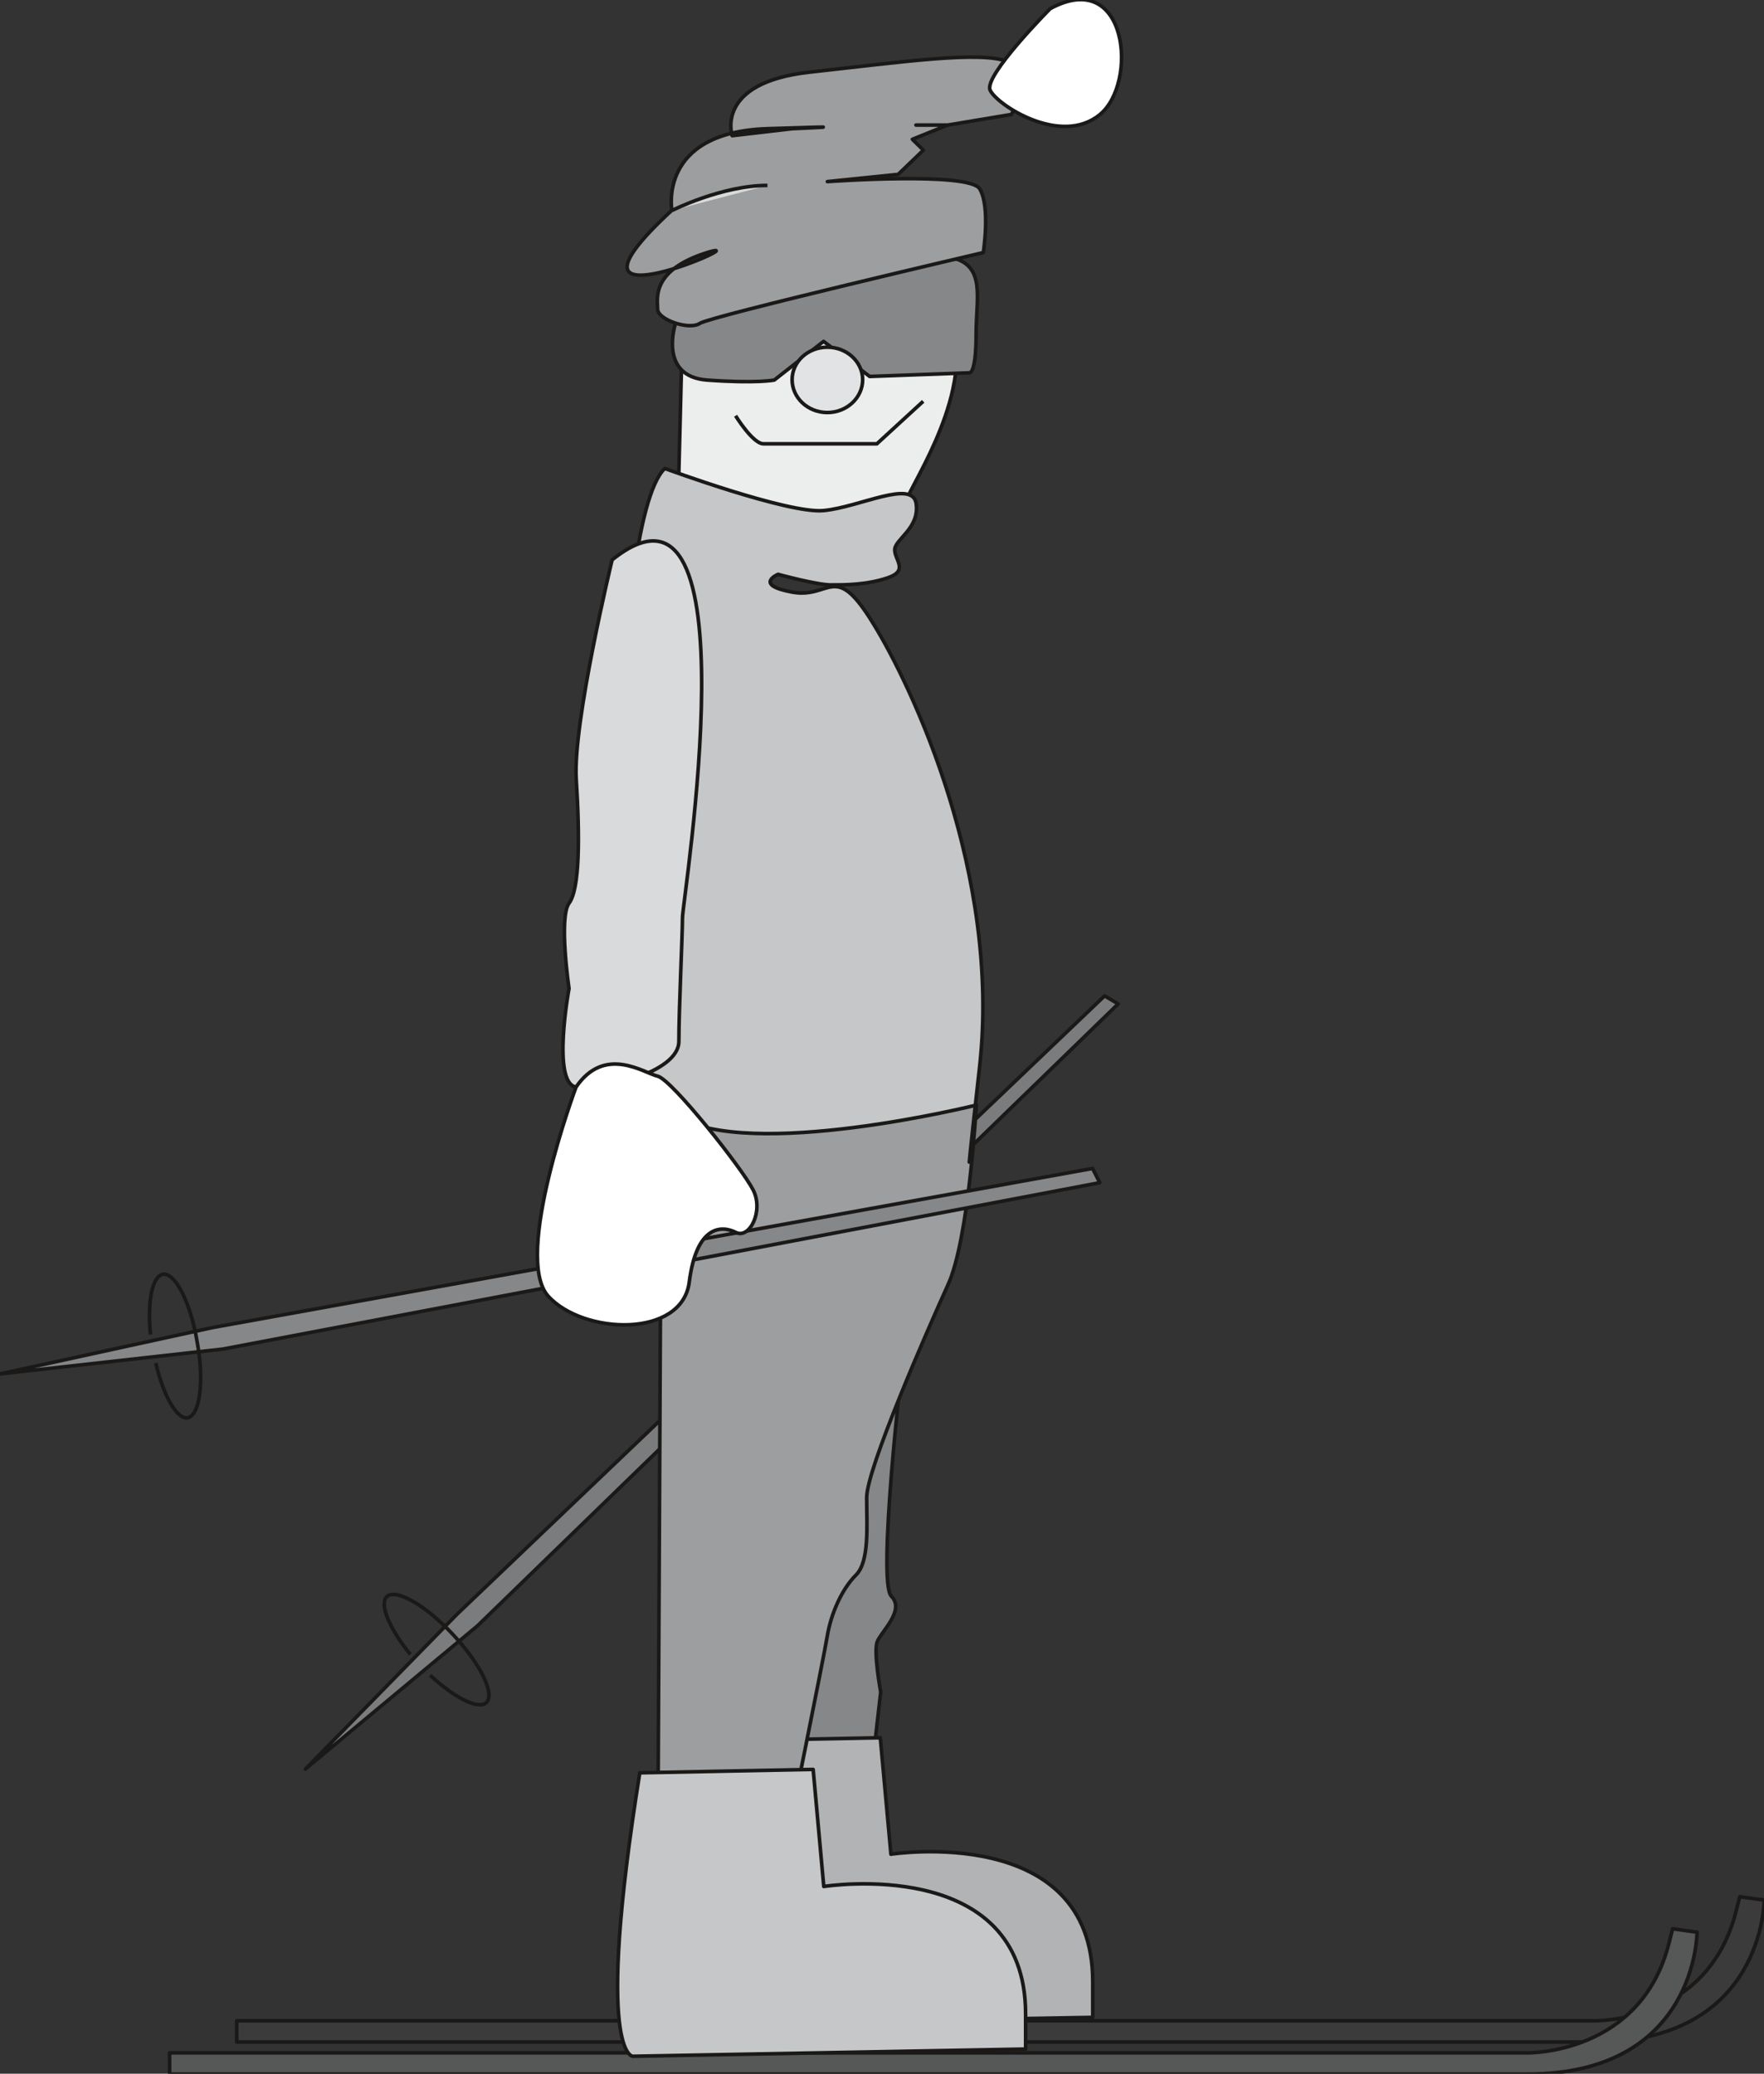 <svg xmlns="http://www.w3.org/2000/svg" xml:space="preserve" width="88.01mm" height="390.992" fill-rule="evenodd" stroke-linejoin="round" stroke-width="28.222" preserveAspectRatio="xMidYMid" version="1.2" viewBox="0 0 8801 10345"><rect x="0" y="0" width="8801" height="10345" fill="#333333" stroke="none"/><defs class="ClipPathGroup"><clipPath id="a" clipPathUnits="userSpaceOnUse"><path d="M0 0h8801v10345H0z"/></clipPath></defs><g class="SlideGroup"><g class="Slide" clip-path="url(#a)"><g class="Page"><g class="com.sun.star.drawing.ClosedBezierShape"><path fill="none" d="M1172 9451h7641v746H1172z" class="BoundingBox"/><path fill="#3B3B3B" d="M1181 10081h6775s566 12 706-548l18-71 122 17s0 708-846 708H1181v-106Z"/><path fill="none" stroke="#1B1918" stroke-linejoin="miter" stroke-width="18" d="M1181 10081h6775s566 12 706-548l18-71 122 17s0 708-846 708H1181v-106Z"/></g><g class="com.sun.star.drawing.ClosedBezierShape"><path fill="none" d="M3835 6781h680v2146h-680z" class="BoundingBox"/><path fill="#868789" d="M4500 6817s-124 1075-53 1146-53 178-71 229c-18 53 18 249 18 249l-54 475-494-18 194-1393 460-688Z"/><path fill="none" stroke="#1B1918" stroke-linejoin="miter" stroke-width="18" d="M4500 6817s-124 1075-53 1146-53 178-71 229c-18 53 18 249 18 249l-54 475-494-18 194-1393 460-688Z"/></g><g class="com.sun.star.drawing.ClosedBezierShape"><path fill="none" d="M3406 8659h2056v1449H3406z" class="BoundingBox"/><path fill="#B1B3B4" d="m3527 8686 865-17 53 581s1007-157 1007 636v178l-1960 33s-192 0 35-1411Z"/><path fill="none" stroke="#1B1918" stroke-linejoin="miter" stroke-width="18" d="m3527 8686 865-17 53 581s1007-157 1007 636v178l-1960 33s-192 0 35-1411Z"/></g><g class="com.sun.star.drawing.PolyPolygonShape"><path fill="none" d="M1517 4956h4078v3877H1517z" class="BoundingBox"/><path fill="#7A7C7D" d="M5511 4968 2280 8053l-756 772 858-714 3197-3103-68-40Z"/><path fill="none" stroke="#1B1918" stroke-linejoin="miter" stroke-width="18" d="M5511 4968 2280 8053l-756 772 858-714 3197-3103-68-40Z"/></g><g class="com.sun.star.drawing.ClosedBezierShape"><path fill="none" d="M3272 5395h1610v3850H3272z" class="BoundingBox"/><path fill="#9C9E9F" d="M4871 5511s-36 671-142 900c-104 229-405 917-405 1060 0 139 15 317-53 386-72 71-125 195-143 302-17 104-210 1058-210 1058l-636 17 17-3512 104-317 1468 106Z"/><path fill="none" stroke="#1B1918" stroke-linejoin="miter" stroke-width="18" d="M4871 5511s-36 671-142 900c-104 229-405 917-405 1060 0 139 15 317-53 386-72 71-125 195-143 302-17 104-210 1058-210 1058l-636 17 17-3512 104-317 1468 106Z"/></g><g class="com.sun.star.drawing.ClosedBezierShape"><path fill="none" d="M3376 1524h1408v1143H3376z" class="BoundingBox"/><path fill="#ECEDED" d="m3403 1719-17 672s424 246 635 264c214 18 496-89 496-142 0-54 317-494 246-847-71-352-1342 107-1342 107l-18-54Z"/><path fill="none" stroke="#1B1918" stroke-linejoin="miter" stroke-width="18" d="m3403 1719-17 672s424 246 635 264c214 18 496-89 496-142 0-54 317-494 246-847-71-352-1342 107-1342 107l-18-54Z"/></g><g class="com.sun.star.drawing.ClosedBezierShape"><path fill="none" d="M3346 1268h1542v647H3346z" class="BoundingBox"/><path fill="#868789" d="M3370 1614s-88 264 158 282 335 0 335 0l246-193 230 175 495-18s36 18 36-193c0-212 71-406-247-389-317 17-1253-88-1253 336Z"/><path fill="none" stroke="#1B1918" stroke-linejoin="miter" stroke-width="18" d="M3370 1614s-88 264 158 282 335 0 335 0l246-193 230 175 495-18s36 18 36-193c0-212 71-406-247-389-317 17-1253-88-1253 336Z"/></g><g class="com.sun.star.drawing.ClosedBezierShape"><path fill="none" d="M3943 1723h372v345h-372z" class="BoundingBox"/><path fill="#E2E3E4" d="M4128 2058c97 0 176-74 176-164 0-89-79-162-176-162-98 0-176 73-176 162 0 90 78 164 176 164Z"/><path fill="none" stroke="#1B1918" stroke-linejoin="miter" stroke-width="18" d="M4128 2058c97 0 176-74 176-164 0-89-79-162-176-162-98 0-176 73-176 162 0 90 78 164 176 164Z"/></g><g fill="none" class="com.sun.star.drawing.OpenBezierShape"><path d="M3662 1995h952v229h-952z" class="BoundingBox"/><path stroke="#1B1918" stroke-linejoin="miter" stroke-width="18" d="M3670 2074s86 140 139 140h566l231-212"/></g><g class="com.sun.star.drawing.ClosedBezierShape"><path fill="none" d="M3090 2326h1824v3482H3090z" class="BoundingBox"/><path fill="#C5C7C8" d="M3317 2337s618 228 793 210c178-17 443-157 461-35 18 124-107 178-107 231 0 51 71 104-36 140-105 35-211 35-282 35s-264-53-264-53-125 53 71 89c193 35 210-160 404 157 196 318 636 1253 531 2206-106 952-17 196-17 196s-1132 281-1501 53c-370-231-334-2965-53-3229Z"/><path fill="none" stroke="#1B1918" stroke-linejoin="miter" stroke-width="18" d="M3317 2337s618 228 793 210c178-17 443-157 461-35 18 124-107 178-107 231 0 51 71 104-36 140-105 35-211 35-282 35s-264-53-264-53-125 53 71 89c193 35 210-160 404 157 196 318 636 1253 531 2206-106 952-17 196-17 196s-1132 281-1501 53c-370-231-334-2965-53-3229Z"/></g><g class="com.sun.star.drawing.ClosedBezierShape"><path fill="none" d="M837 9611h7641v746H837z" class="BoundingBox"/><path fill="#565757" d="M846 10241h6775s566 10 706-548l18-71 122 17s0 708-846 708H846v-106Z"/><path fill="none" stroke="#1B1918" stroke-linejoin="miter" stroke-width="18" d="M846 10241h6775s566 10 706-548l18-71 122 17s0 708-846 708H846v-106Z"/></g><g fill="none" class="com.sun.star.drawing.OpenBezierShape"><path d="M1908 7945h542v570h-542z" class="BoundingBox"/><path stroke="#1B1918" stroke-linejoin="miter" stroke-width="18" d="M2146 8357c123 114 240 173 280 137 46-43-30-195-167-341-138-148-286-230-329-188-39 38 13 160 117 288"/></g><g class="com.sun.star.drawing.ClosedBezierShape"><path fill="none" d="M3120 276h1987v1359H3120z" class="BoundingBox"/><path fill="#9C9E9F" d="M3352 1049s-71-389 476-407c546-18 125 0 125 0l-300 35s-90-264 386-317c478-53 849-106 989-53 142 53 18 264 18 264l-318 53h-158 158l-176 71 55 54-126 121-353 36s707-51 760 36c54 89 18 318 18 318s-1361 318-1414 353c-53 36-211-18-211-71 0-51-35-193 247-282 282-86-863 424-176-211Z"/><path fill="none" stroke="#1B1918" stroke-linejoin="miter" stroke-width="18" d="M3352 1049s-71-389 476-407c546-18 125 0 125 0l-300 35s-90-264 386-317c478-53 849-106 989-53 142 53 18 264 18 264l-318 53h-158 158l-176 71 55 54-126 121-353 36s707-51 760 36c54 89 18 318 18 318s-1361 318-1414 353c-53 36-211-18-211-71 0-51-35-193 247-282 282-86-863 424-176-211Z"/></g><g class="com.sun.star.drawing.ClosedBezierShape"><path fill="none" d="M3353 925h477v126h-477z" class="BoundingBox"/><path fill="#D9DADB" d="M3353 1050s247-125 476-125l-476 125Z"/></g><g fill="none" class="com.sun.star.drawing.OpenBezierShape"><path d="M3348 916h482v144h-482z" class="BoundingBox"/><path stroke="#1B1918" stroke-linejoin="miter" stroke-width="18" d="M3353 1050s247-125 476-125"/></g><g class="com.sun.star.drawing.ClosedBezierShape"><path fill="none" d="M4929-11h678v652h-678z" class="BoundingBox"/><path fill="#FFF" d="M5240 43s-334 336-300 407c33 72 352 282 547 122 193-157 140-739-247-529Z"/><path fill="none" stroke="#1B1918" stroke-linejoin="miter" stroke-width="18" d="M5240 43s-334 336-300 407c33 72 352 282 547 122 193-157 140-739-247-529Z"/></g><g class="com.sun.star.drawing.ClosedBezierShape"><path fill="none" d="M2800 2689h711v2747h-711z" class="BoundingBox"/><path fill="#D9DADB" d="M3054 2793s-197 813-179 1095c18 283 18 547-36 618-52 72 0 425 0 425s-88 475 36 492c125 18 512-71 512-228 0-160 18-529 18-617 0-89 372-2365-351-1785Z"/><path fill="none" stroke="#1B1918" stroke-linejoin="miter" stroke-width="18" d="M3054 2793s-197 813-179 1095c18 283 18 547-36 618-52 72 0 425 0 425s-88 475 36 492c125 18 512-71 512-228 0-160 18-529 18-617 0-89 372-2365-351-1785Z"/></g><g class="com.sun.star.drawing.PolyPolygonShape"><path fill="none" d="M-2 5818h5504v1046H-2z" class="BoundingBox"/><path fill="#868789" d="m5451 5829-4392 794L0 6854l1112-124 4375-830-36-71Z"/><path fill="none" stroke="#1B1918" stroke-linejoin="miter" stroke-width="18" d="m5451 5829-4392 794L0 6854l1112-124 4375-830-36-71Z"/></g><g fill="none" class="com.sun.star.drawing.OpenBezierShape"><path d="M737 6347h275v737H737z" class="BoundingBox"/><path stroke="#1B1918" stroke-linejoin="miter" stroke-width="18" d="M777 6800c39 164 105 280 158 273 62-10 85-182 49-377-33-199-110-348-171-339-54 10-79 137-62 301"/></g><g class="com.sun.star.drawing.ClosedBezierShape"><path fill="none" d="M2672 5299h1115v1320H2672z" class="BoundingBox"/><path fill="#FFF" d="M2874 5423s-316 846-139 1043c175 193 669 211 704-71 36-283 161-283 232-247 69 35 140-107 87-211-54-107-405-550-476-568-71-17-264-156-408 54Z"/><path fill="none" stroke="#1B1918" stroke-linejoin="miter" stroke-width="18" d="M2874 5423s-316 846-139 1043c175 193 669 211 704-71 36-283 161-283 232-247 69 35 140-107 87-211-54-107-405-550-476-568-71-17-264-156-408 54Z"/></g><g class="com.sun.star.drawing.ClosedBezierShape"><path fill="none" d="M3072 8817h2055v1452H3072z" class="BoundingBox"/><path fill="#C5C7C8" d="m3192 8844 865-17 53 584s1007-160 1007 636v175l-1960 36s-192 0 35-1414Z"/><path fill="none" stroke="#1B1918" stroke-linejoin="miter" stroke-width="18" d="m3192 8844 865-17 53 584s1007-160 1007 636v175l-1960 36s-192 0 35-1414Z"/></g></g></g></g></svg>
